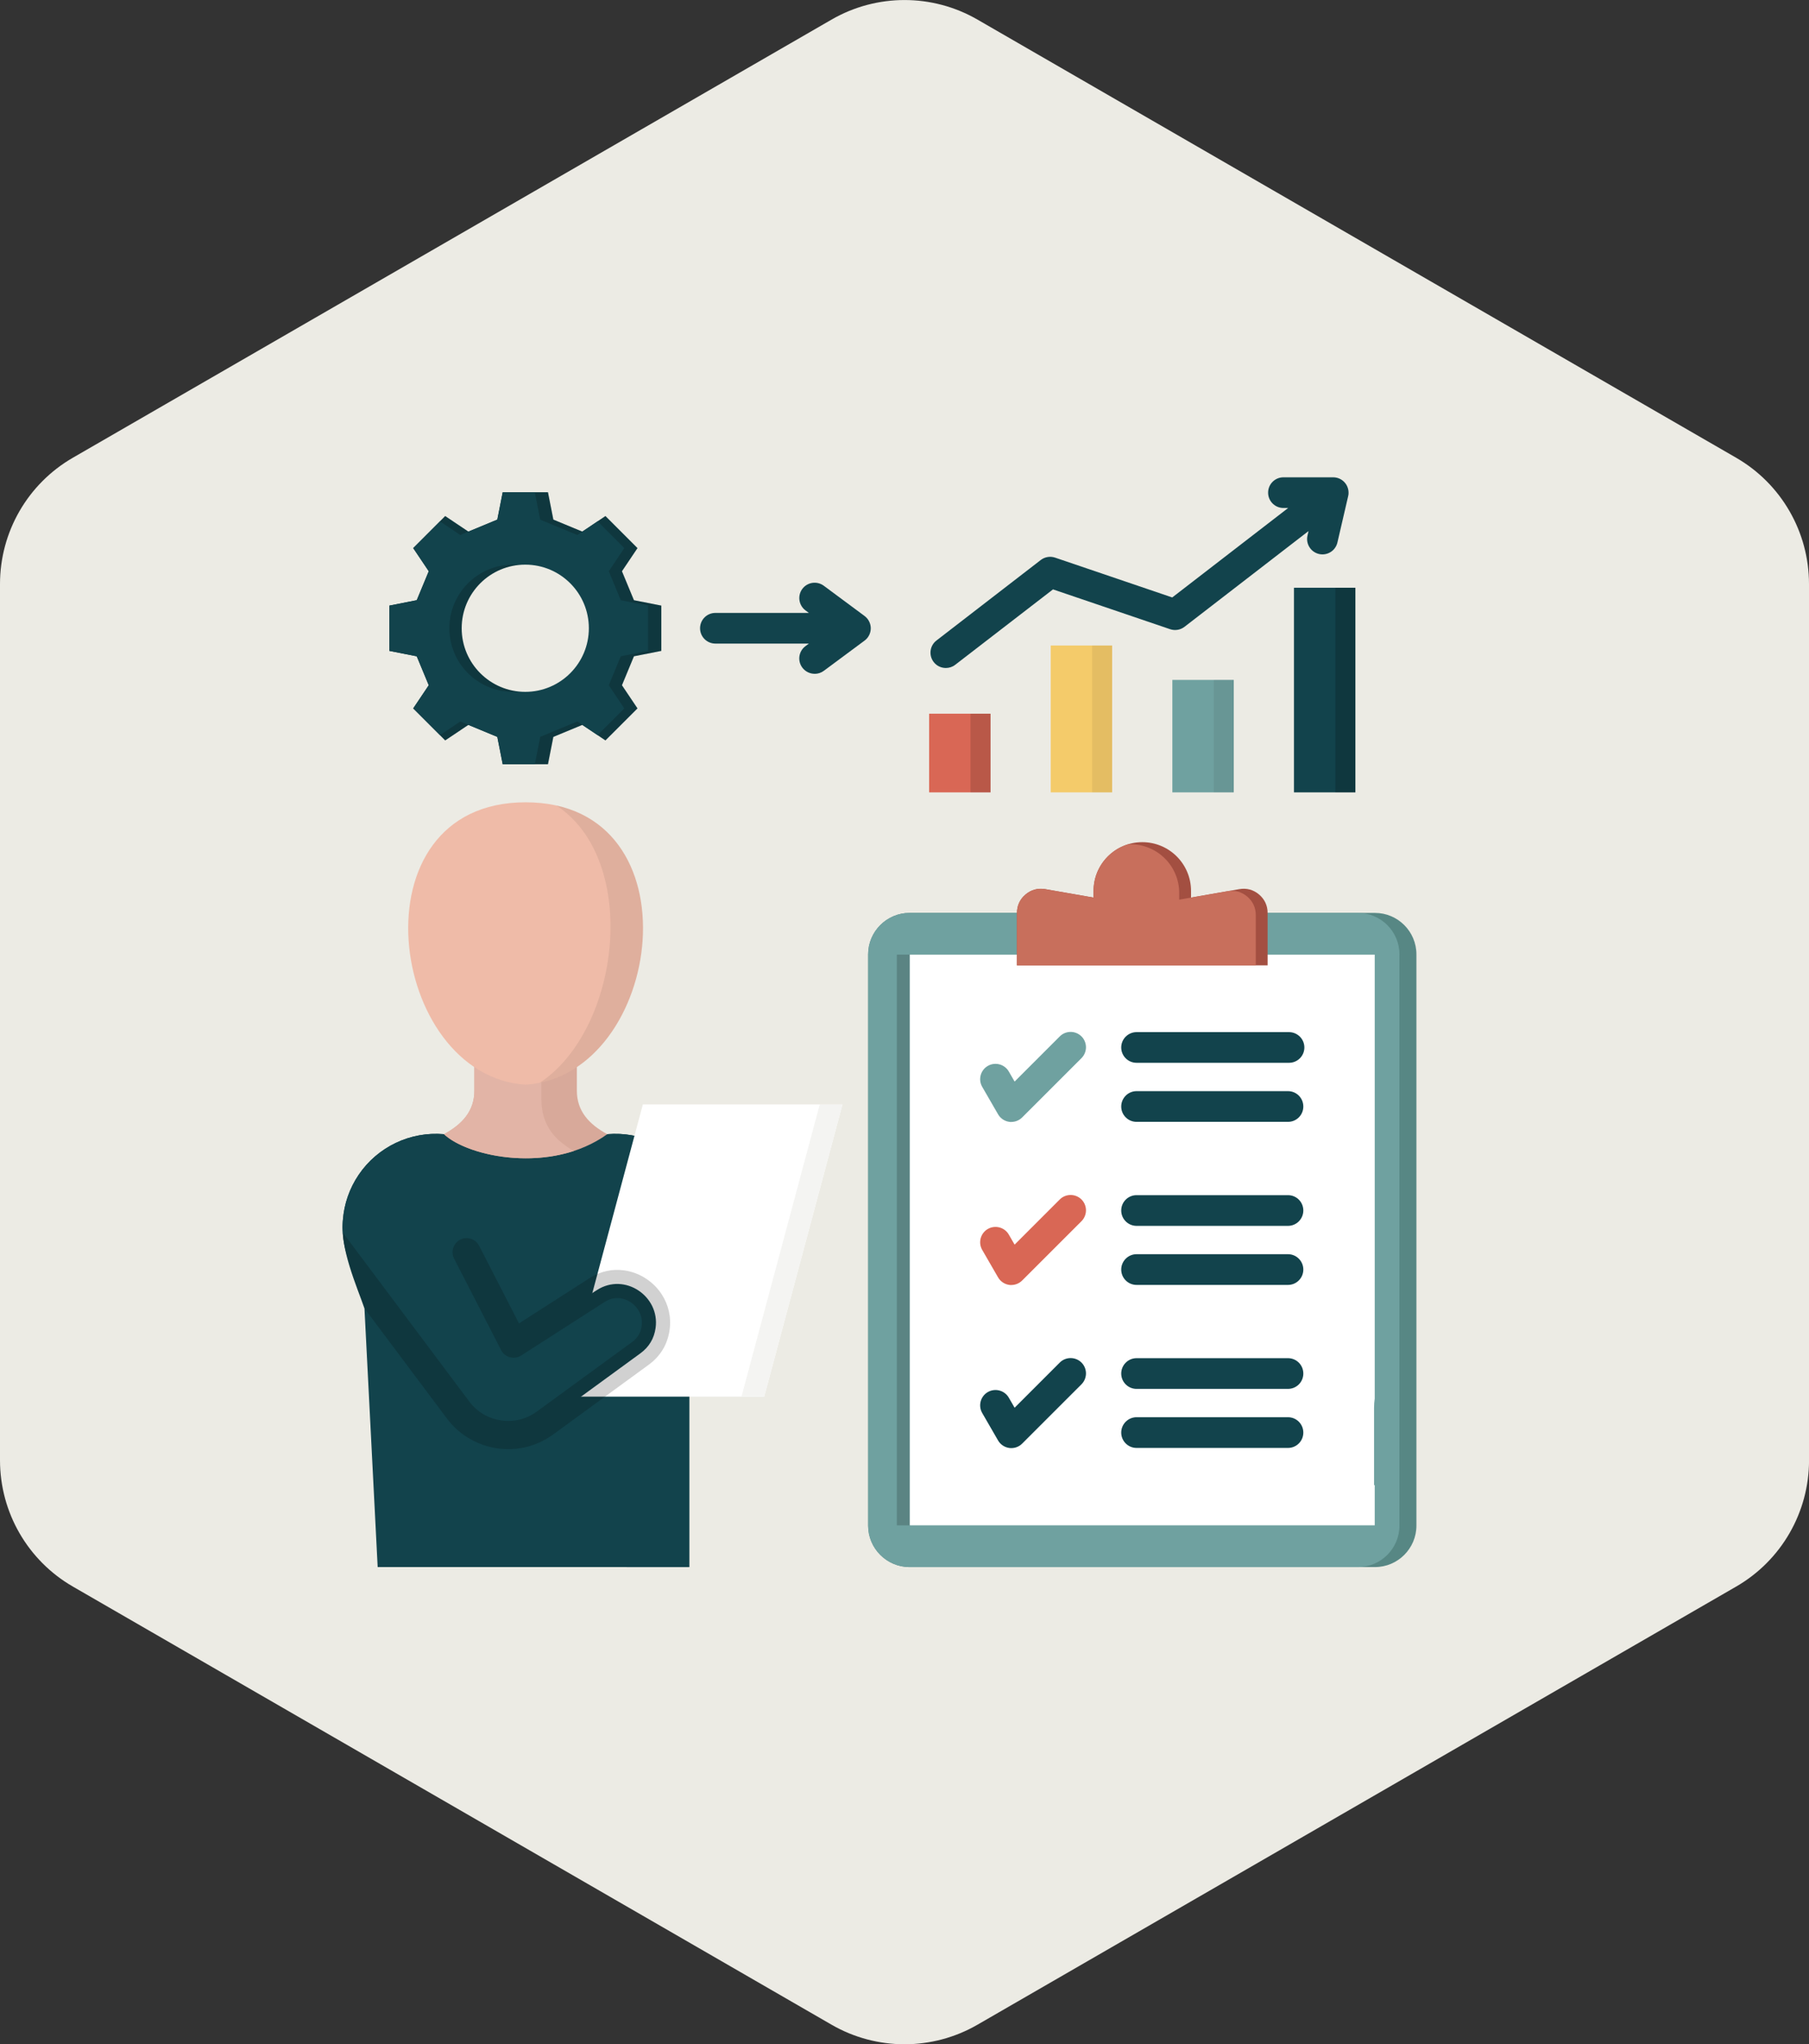 <?xml version="1.0" encoding="UTF-8"?>
<svg id="Layer_1" xmlns="http://www.w3.org/2000/svg" version="1.1" viewBox="0 0 433.01 489.2">
  <rect x="0" y="0" width="433.01" height="489.2" fill="#333333" stroke="none"/>
  <!-- Generator: Adobe Illustrator 29.5.1, SVG Export Plug-In . SVG Version: 2.1.0 Build 141)  -->
  <defs>
    <style>
      .st0 {
        fill: #ecebe4;
      }

      .st1 {
        opacity: .07;
      }

      .st1, .st2, .st3, .st4, .st5 {
        isolation: isolate;
      }

      .st6, .st7 {
        fill: #6fa1a0;
      }

      .st8 {
        fill: #f4f4f2;
      }

      .st8, .st7, .st9, .st10, .st11, .st12, .st13, .st14, .st3, .st15, .st16, .st17, .st5 {
        fill-rule: evenodd;
      }

      .st2, .st3 {
        opacity: .18;
      }

      .st9, .st18 {
        fill: #12434c;
      }

      .st10 {
        fill: #fff;
      }

      .st11, .st19 {
        fill: #d96755;
      }

      .st12 {
        fill: #578784;
      }

      .st13 {
        fill: #a34f41;
      }

      .st14 {
        fill: #efbba8;
      }

      .st15 {
        fill: #d8a99a;
      }

      .st4 {
        opacity: .15;
      }

      .st16 {
        fill: #c86f5c;
      }

      .st20 {
        fill: #f4cb6a;
      }

      .st17 {
        fill: #e2b4a6;
      }

      .st5 {
        opacity: .07;
      }
    </style>
  </defs>
  <path class="st0" d="M433.01,349.45v-209.7c0-12.47-6.65-23.99-17.45-30.22L233.96,4.68c-10.8-6.23-24.1-6.23-34.9,0L17.45,109.53C6.65,115.76,0,127.28,0,139.75v209.7c0,12.47,6.65,23.99,17.45,30.22l181.61,104.85c10.8,6.23,24.1,6.23,34.9,0l181.61-104.85c10.8-6.23,17.45-17.76,17.45-30.22h-.01Z"/>
  <path class="st9" d="M226.4,159.85c-1.1,0-2.19-.49-2.91-1.43-1.24-1.61-.94-3.91.67-5.15l24.96-19.26c.98-.75,2.26-.96,3.43-.57l28.04,9.53,27.75-21.41h-1.13c-2.03,0-3.67-1.64-3.67-3.67s1.64-3.67,3.67-3.67h11.93c1.1.01,2.17.5,2.89,1.43.57.74.81,1.63.76,2.49,0,.15-.03.29-.06.44,0,.05-.02.11-.03.16l-2.57,11.08c-.46,1.98-2.43,3.21-4.41,2.75-1.97-.46-3.21-2.43-2.75-4.41l.25-1.08-29.7,22.92c-.98.75-2.26.96-3.43.57l-28.04-9.53-23.41,18.05c-.67.52-1.46.76-2.24.76h0Z"/>
  <path class="st9" d="M195,161.24c-1.12,0-2.23-.51-2.96-1.49-1.21-1.63-.87-3.93.77-5.14l.81-.6h-22.38c-2.03,0-3.67-1.64-3.67-3.67s1.64-3.67,3.67-3.67h22.38l-.81-.6c-1.63-1.21-1.97-3.51-.77-5.14,1.21-1.63,3.51-1.97,5.15-.76l9.75,7.23c.93.69,1.49,1.79,1.49,2.95s-.55,2.26-1.49,2.95l-9.75,7.23c-.66.49-1.43.72-2.19.72h0Z"/>
  <path class="st12" d="M207.8,228.38c0-5.46,4.45-9.92,9.92-9.92h111.4c5.46,0,9.92,4.45,9.92,9.92v136.7c0,5.46-4.45,9.92-9.92,9.92h-111.4c-5.46,0-9.92-4.45-9.92-9.92v-136.7h0Z"/>
  <path class="st7" d="M207.8,228.38c0-5.46,4.45-9.92,9.92-9.92h107.34c5.46,0,9.92,4.45,9.92,9.92v136.7c0,5.46-4.45,9.92-9.92,9.92h-107.34c-5.46,0-9.92-4.45-9.92-9.92v-136.7Z"/>
  <path class="st2" d="M214.67,228.44h3.1v136.58h-3.1v-136.58Z"/>
  <path class="st10" d="M217.78,228.44h111.28v106.22c-.1.73-.16,1.47-.16,2.23v18.5h.16v9.62h-111.28v-136.58Z"/>
  <path class="st13" d="M273.42,201.53c-6.44,0-11.66,5.22-11.66,11.66v1.6l-11.56-2.02c-1.74-.3-3.36.13-4.71,1.27-1.35,1.13-2.06,2.65-2.06,4.42v12.55h59.99v-12.55c0-1.76-.71-3.28-2.06-4.42s-2.97-1.57-4.71-1.27l-11.56,2.02v-1.6c0-6.44-5.22-11.66-11.66-11.66h0Z"/>
  <path class="st16" d="M270,202.04c-4.78,1.46-8.25,5.9-8.25,11.16v1.6l-11.56-2.02c-1.74-.3-3.36.13-4.71,1.27-1.35,1.13-2.06,2.65-2.06,4.42v12.55h57.17v-12.06c0-1.76-.71-3.28-2.06-4.42s-2.97-1.57-4.71-1.27l-8.74,1.53-2.82.49v-1.6c0-6.44-5.22-11.66-11.66-11.66-.2,0-.4,0-.59.01Z"/>
  <path class="st19" d="M222.4,170.79h14.7v18.82h-14.7v-18.82Z"/>
  <path class="st20" d="M251.51,154.47h14.7v35.14h-14.7v-35.14Z"/>
  <path class="st6" d="M280.62,162.7h14.7v26.91h-14.7v-26.91Z"/>
  <path class="st18" d="M309.73,140.65h14.7v48.96h-14.7v-48.96Z"/>
  <path class="st11" d="M242.08,307.51c-.16,0-.32,0-.48-.03-1.13-.15-2.13-.82-2.7-1.81l-3.79-6.56c-1.02-1.76-.41-4.01,1.34-5.02s4.01-.41,5.02,1.34l1.39,2.41,10.81-10.81c1.43-1.43,3.76-1.43,5.2,0,1.43,1.43,1.43,3.76,0,5.2l-14.2,14.19c-.69.69-1.63,1.08-2.6,1.08h0Z"/>
  <path class="st9" d="M242.08,346.53c-.16,0-.32,0-.48-.03-1.13-.15-2.13-.81-2.7-1.8l-3.79-6.56c-1.02-1.76-.41-4.01,1.34-5.02s4.01-.41,5.02,1.34l1.39,2.41,10.81-10.81c1.43-1.43,3.76-1.43,5.2,0,1.43,1.43,1.43,3.76,0,5.2l-14.2,14.19c-.69.7-1.63,1.08-2.6,1.08h0Z"/>
  <path class="st9" d="M308.54,254.33h-36.49c-2.02,0-3.67-1.64-3.67-3.67s1.65-3.67,3.67-3.67h36.49c2.03,0,3.68,1.64,3.68,3.67s-1.65,3.67-3.68,3.67h0ZM308.3,268.46h-36.25c-2.02,0-3.67-1.64-3.67-3.67s1.65-3.68,3.67-3.68h36.25c2.03,0,3.67,1.64,3.67,3.68s-1.65,3.67-3.67,3.67h0Z"/>
  <path class="st9" d="M308.3,293.35h-36.25c-2.02,0-3.67-1.64-3.67-3.68s1.65-3.67,3.67-3.67h36.25c2.03,0,3.67,1.64,3.67,3.67s-1.65,3.68-3.67,3.68h0ZM308.3,307.48h-36.25c-2.02,0-3.67-1.64-3.67-3.67s1.65-3.68,3.67-3.68h36.25c2.03,0,3.67,1.65,3.67,3.68s-1.65,3.67-3.67,3.67h0Z"/>
  <path class="st9" d="M308.3,332.36h-36.25c-2.02,0-3.67-1.64-3.67-3.67s1.65-3.68,3.67-3.68h36.25c2.03,0,3.67,1.64,3.67,3.68s-1.65,3.67-3.67,3.67h0ZM308.3,346.49h-36.25c-2.02,0-3.67-1.64-3.67-3.67s1.65-3.68,3.67-3.68h36.25c2.03,0,3.67,1.65,3.67,3.68s-1.65,3.67-3.67,3.67h0Z"/>
  <path class="st7" d="M242.08,268.49c-.16,0-.32,0-.48-.03-1.13-.15-2.13-.82-2.7-1.81l-3.79-6.56c-1.02-1.76-.41-4.01,1.34-5.02s4.01-.41,5.02,1.34l1.39,2.41,10.81-10.81c1.43-1.43,3.76-1.43,5.2,0,1.43,1.43,1.43,3.76,0,5.2l-14.2,14.19c-.69.69-1.63,1.08-2.6,1.08h0Z"/>
  <path class="st4" d="M232.31,170.79h4.79v18.82h-4.79v-18.82Z"/>
  <path class="st1" d="M261.42,154.47h4.79v35.14h-4.79v-35.14Z"/>
  <path class="st1" d="M290.53,162.7h4.79v26.91h-4.79v-26.91Z"/>
  <path class="st2" d="M319.64,140.65h4.79v48.96h-4.79v-48.96Z"/>
  <path class="st9" d="M106.27,271.41h39.09c8.06-.7,15.86,3.01,20.4,9.7,4.54,6.69,5.12,15.31,1.49,22.54l-2.28,3.05v68.3h-74.57l-3.16-61.9c-1.74-5.08-6-14.52-5.15-21.38.32-3.74,1.59-7.4,3.77-10.61,4.54-6.69,12.35-10.4,20.4-9.7Z"/>
  <path class="st9" d="M145.36,271.41c8.06-.7,15.86,3.01,20.4,9.7,4.54,6.69,5.12,15.31,1.49,22.54l-2.28,3.05v68.3h-14.96c-.47-52.58.54-92.44-12.67-99.57l8.01-4.02h0Z"/>
  <path class="st10" d="M153.88,264.29l-12.99,48.47,2.09-1.67c3.15-2.52,7.79-2,10.3,1.15,2.52,3.15,2,7.79-1.15,10.3l-14.61,11.67h45.4l18.74-69.93h-47.78,0Z"/>
  <path class="st8" d="M177.48,334.22h5.44l18.74-69.93h-5.44l-18.74,69.93Z"/>
  <path class="st15" d="M106.27,271.41c4.4-2.38,7.28-5.55,7.28-10.41v-14.07h24.53v14.07c0,4.86,2.88,8.03,7.28,10.41-13.41,9.63-33.25,5.49-39.09,0h0Z"/>
  <path class="st17" d="M106.27,271.41c4.4-2.38,7.28-5.55,7.28-10.41v-14.07h16.03v15.97c0,6.96,3.79,10.21,7.77,12.53-12.29,4.02-26.32.45-31.08-4.02h0Z"/>
  <path class="st14" d="M125.81,259.57c-32.99-2.14-41.7-67.58,0-67.58s32.99,65.44,0,67.58Z"/>
  <path class="st9" d="M111.68,299.63l-5.41-28.22c-8.06-.7-15.86,3.01-20.4,9.7s-5.12,15.31-1.49,22.54l25.28,33.76c4.9,6.54,14.18,7.93,20.78,3.11l22.86-16.68c2.06-1.5,3.28-3.55,3.63-6.08,1.05-7.57-7.39-13.32-14.03-9.06l-19.98,12.82-11.24-21.89Z"/>
  <path class="st3" d="M82.02,294.91l30.32,40.49c1.89,2.53,4.64,4.06,7.55,4.5,2.93.44,6.01-.22,8.56-2.08l22.86-16.68c.65-.48,1.17-1.03,1.55-1.67.37-.62.62-1.34.73-2.14h0s0-.01,0-.01c.2-1.45-.15-2.79-.85-3.88-.49-.76-1.12-1.39-1.84-1.86h0s0,0,0,0c-.72-.47-1.54-.78-2.4-.9-1.22-.17-2.53.08-3.76.87l-19.98,12.82c-1.57,1.01-3.65.55-4.66-1.02-.1-.16-.19-.32-.26-.48l-11.15-21.69c-.85-1.65-.19-3.68,1.46-4.53s3.68-.19,4.53,1.46l9.55,18.58,16.86-10.82c2.68-1.72,5.59-2.25,8.33-1.87,1.84.25,3.6.93,5.15,1.93h0c1.55,1.01,2.87,2.32,3.86,3.86,1.52,2.38,2.29,5.29,1.85,8.44h0c-.24,1.72-.78,3.28-1.62,4.69-.84,1.4-1.96,2.62-3.37,3.65l-22.86,16.68c-4.05,2.96-8.91,4.01-13.5,3.32-4.6-.69-8.95-3.12-11.96-7.13l-16.22-21.66-3.5-4.67c-1.48-4.33-4.79-11.83-5.22-18.19h0Z"/>
  <polygon class="st9" points="158.29 155.76 158.29 144.92 151.74 143.63 148.87 136.7 152.59 131.16 144.92 123.49 143.03 124.76 143.03 124.76 139.38 127.21 132.45 124.34 131.16 117.79 128 117.79 120.32 117.79 119.03 124.34 112.11 127.21 106.56 123.49 98.9 131.16 102.62 136.7 99.74 143.63 93.2 144.92 93.2 155.76 99.74 157.05 102.62 163.98 98.9 169.52 106.56 177.18 112.11 173.47 119.03 176.34 120.32 182.88 128 182.88 131.16 182.88 132.45 176.34 139.38 173.47 144.92 177.18 152.59 169.52 148.87 163.98 151.74 157.05 158.29 155.76"/>
  <path class="st3" d="M158.29,144.92l-6.54-1.29-2.87-6.93,3.72-5.54-7.66-7.66-5.54,3.72-6.93-2.87-1.29-6.54h-10.84l-1.29,6.54-6.93,2.87-5.54-3.72-7.66,7.66,3.72,5.54-2.87,6.93-6.54,1.29v10.84l6.54,1.29,2.87,6.93-3.72,5.54,7.66,7.66,5.54-3.72,6.93,2.87,1.29,6.54h10.84l1.29-6.54,6.93-2.87,5.54,3.72,7.66-7.66-3.72-5.54,2.87-6.93,6.54-1.29v-10.84Z"/>
  <path class="st9" d="M155.13,155.76l-6.54,1.29-2.87,6.93,3.72,5.54-6.39,6.39-4.86-3.26-8.88,3.68-1.29,6.54h-7.67l-1.29-6.54-8.88-3.68-4.86,3.26-6.39-6.39,3.72-5.54-2.87-6.93-6.54-1.29v-10.84l6.54-1.29,2.87-6.93-3.72-5.54,6.39-6.39,4.86,3.26,8.88-3.68,1.29-6.54h7.67l1.29,6.54,8.88,3.68,4.86-3.26,6.39,6.39-3.72,5.54,2.87,6.93,6.54,1.29v10.84Z"/>
  <circle class="st2" cx="122.78" cy="150.34" r="15.22"/>
  <circle class="st0" cx="125.73" cy="150.34" r="15.22"/>
  <path class="st5" d="M129.21,259.11c19.32-12.79,24.01-53.19,3.97-66.36,31.87,7.06,24.18,60.55-3.97,66.36Z"/>
</svg>